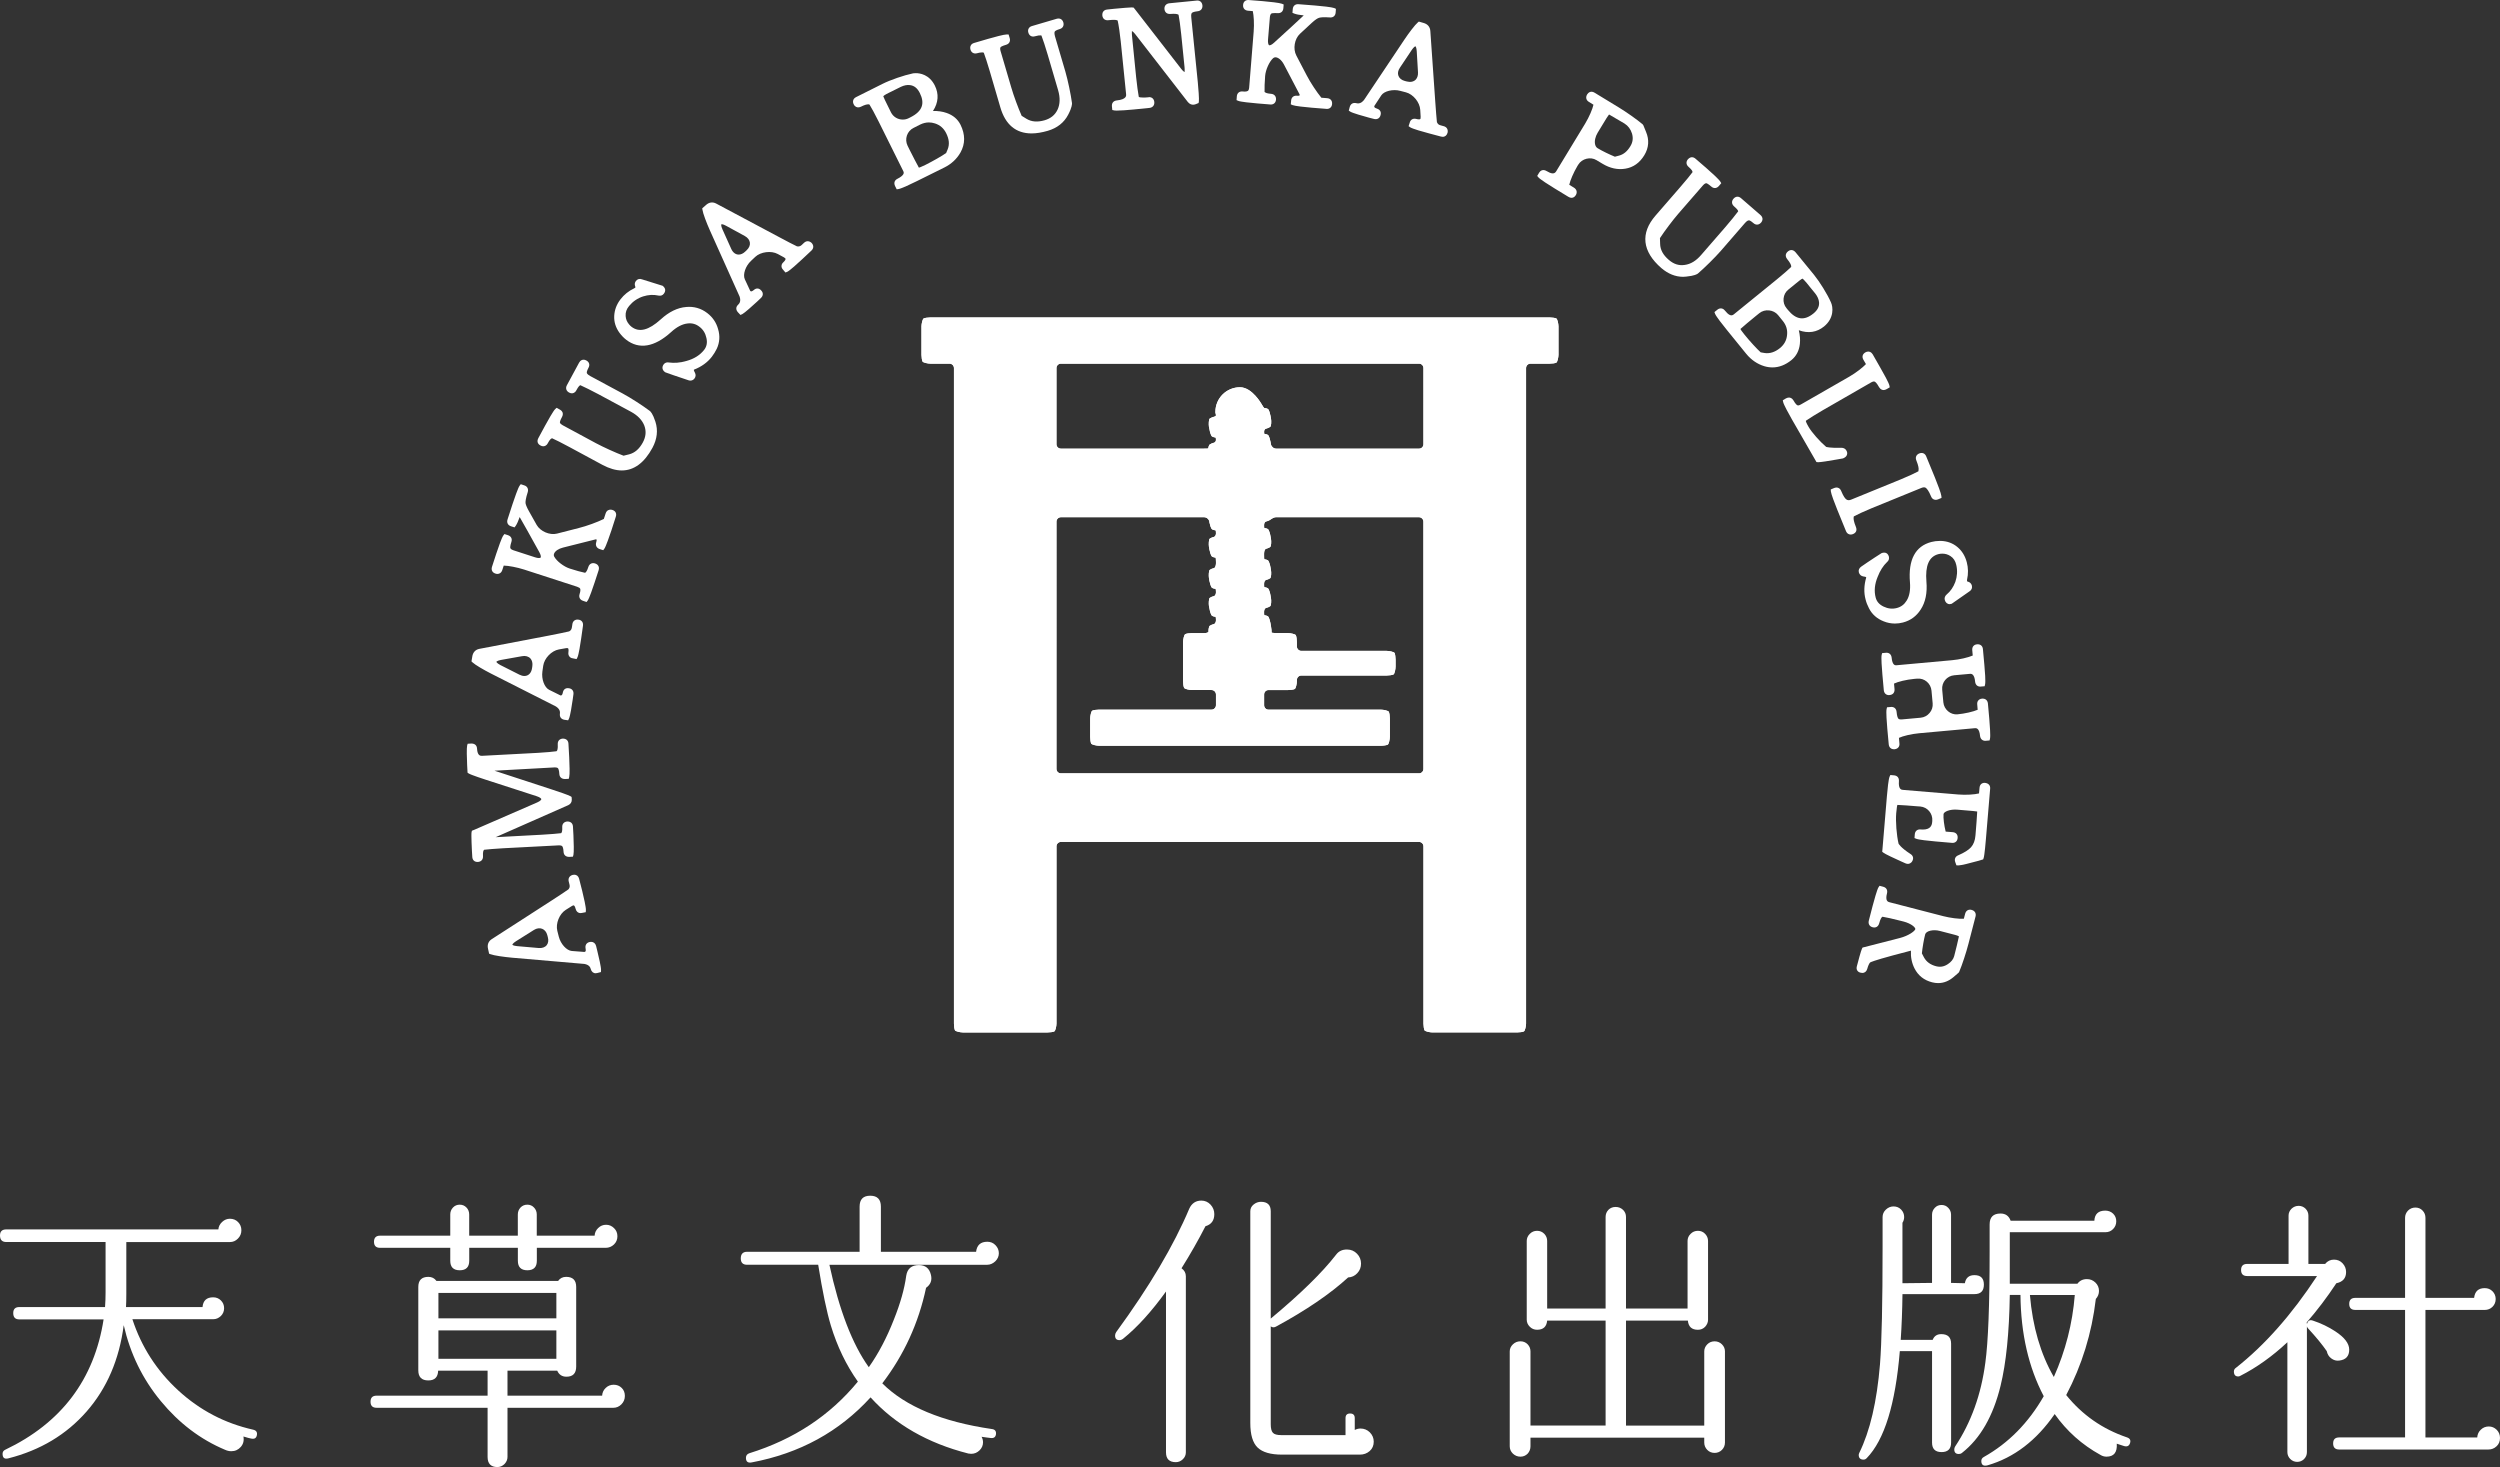 <?xml version="1.0" encoding="UTF-8"?> <svg xmlns="http://www.w3.org/2000/svg" xmlns:xlink="http://www.w3.org/1999/xlink" version="1.1" id="レイヤー_1" x="0px" y="0px" width="136.205px" height="79.927px" viewBox="0 0 136.205 79.927" xml:space="preserve"><rect x="0" y="0" width="136.205" height="79.927" fill="#333333" stroke="none"/> <g> <g> <g> <path fill="#FFFFFF" d="M13.996,78.187c-0.03,0.166-0.135,0.229-0.312,0.189c-0.071-0.012-0.214-0.049-0.422-0.113 c0.042,0.221-0.006,0.41-0.141,0.566c-0.137,0.156-0.309,0.236-0.52,0.236c-0.114,0-0.229-0.027-0.345-0.08 c-1.338-0.564-2.502-1.447-3.494-2.65c-0.992-1.199-1.665-2.578-2.021-4.137c-0.242,1.871-0.916,3.439-2.024,4.705 c-1.106,1.262-2.527,2.111-4.262,2.551c-0.21,0.055-0.315-0.029-0.315-0.248c0-0.105,0.051-0.178,0.144-0.221 c3.062-1.461,4.85-3.83,5.36-7.102H1.05c-0.218,0-0.329-0.113-0.329-0.344c0-0.217,0.111-0.328,0.329-0.328h4.673 c0.02-0.271,0.029-0.539,0.029-0.801v-2.742H0.345C0.115,67.669,0,67.548,0,67.31c0-0.221,0.115-0.33,0.345-0.33h11.552 c0.011-0.156,0.081-0.291,0.205-0.406c0.124-0.117,0.267-0.174,0.424-0.174c0.175,0,0.326,0.059,0.444,0.18 c0.119,0.121,0.181,0.268,0.181,0.447s-0.062,0.328-0.188,0.455c-0.126,0.127-0.268,0.188-0.437,0.188H6.882v2.836 c0,0.295-0.007,0.527-0.017,0.707h4.169c0.031-0.357,0.225-0.533,0.58-0.533c0.168,0,0.309,0.057,0.424,0.172 c0.114,0.115,0.172,0.256,0.172,0.422c0,0.168-0.06,0.309-0.178,0.426c-0.123,0.113-0.254,0.172-0.402,0.172H7.212 c0.491,1.504,1.323,2.799,2.499,3.881c1.176,1.08,2.534,1.791,4.083,2.139C13.96,77.931,14.027,78.031,13.996,78.187z"></path> <path fill="#FFFFFF" d="M34.044,76.054c0,0.178-0.063,0.33-0.188,0.457c-0.125,0.125-0.271,0.188-0.438,0.188h-5.769v2.68 c0,0.145-0.057,0.273-0.164,0.385c-0.111,0.109-0.238,0.164-0.385,0.164c-0.355,0-0.535-0.182-0.535-0.549v-2.68h-6.047 c-0.222,0-0.331-0.111-0.331-0.33c0-0.221,0.109-0.33,0.331-0.33h6.047v-1.361h-2.694c-0.01,0.352-0.188,0.531-0.533,0.531 c-0.365,0-0.548-0.182-0.548-0.549v-4.545c0-0.365,0.183-0.549,0.548-0.549c0.188,0,0.335,0.074,0.44,0.221h6.63 c0.103-0.146,0.248-0.221,0.438-0.221c0.364,0,0.546,0.184,0.546,0.549v4.34c0,0.367-0.177,0.551-0.531,0.551 c-0.24,0-0.406-0.111-0.502-0.328h-2.71v1.361h5.156c0.01-0.166,0.075-0.309,0.196-0.422c0.119-0.115,0.264-0.174,0.432-0.174 c0.178,0,0.322,0.059,0.438,0.174C33.989,75.73,34.044,75.876,34.044,76.054z M33.638,67.355c0,0.18-0.065,0.328-0.188,0.447 c-0.127,0.121-0.277,0.182-0.455,0.182h-3.747v0.705c0,0.344-0.172,0.518-0.516,0.518c-0.346,0-0.518-0.174-0.518-0.518v-0.705 h-2.649v0.705c0,0.344-0.172,0.518-0.517,0.518c-0.346,0-0.517-0.174-0.517-0.518v-0.705h-3.826c-0.218,0-0.329-0.111-0.329-0.33 s0.111-0.332,0.329-0.332h3.826v-1.154c0-0.146,0.047-0.273,0.148-0.379c0.099-0.105,0.222-0.156,0.368-0.156 c0.145,0,0.267,0.051,0.368,0.156c0.099,0.105,0.148,0.232,0.148,0.379v1.154h2.649v-1.154c0-0.146,0.049-0.273,0.146-0.379 c0.101-0.105,0.225-0.156,0.371-0.156c0.145,0,0.269,0.051,0.365,0.156c0.101,0.105,0.15,0.232,0.15,0.379v1.154h3.152 c0.008-0.166,0.076-0.303,0.195-0.418c0.12-0.117,0.263-0.176,0.431-0.176c0.167,0,0.309,0.062,0.433,0.184 C33.576,67.029,33.638,67.175,33.638,67.355z M30.312,71.824v-1.381h-6.426v1.381H30.312z M30.312,74.031v-1.547h-6.426v1.547 H30.312z"></path> <path fill="#FFFFFF" d="M54.419,68.281c0,0.166-0.065,0.312-0.195,0.439c-0.131,0.123-0.279,0.188-0.445,0.188h-8.591 c0.533,2.467,1.248,4.328,2.146,5.58c0.523-0.74,0.979-1.605,1.363-2.588c0.356-0.887,0.581-1.686,0.676-2.396 c0.062-0.387,0.292-0.58,0.69-0.58c0.354,0,0.574,0.178,0.657,0.535c0.07,0.291-0.016,0.525-0.266,0.703 c-0.407,1.922-1.204,3.658-2.385,5.205c1.266,1.262,3.256,2.094,5.973,2.49c0.166,0.021,0.24,0.115,0.221,0.281 c-0.021,0.158-0.116,0.227-0.284,0.207c-0.114-0.014-0.28-0.031-0.5-0.066c0.052,0.098,0.078,0.197,0.078,0.299 c0,0.168-0.061,0.314-0.188,0.438c-0.127,0.125-0.277,0.191-0.456,0.191c-0.051,0-0.103-0.006-0.156-0.016 c-2.216-0.564-3.992-1.586-5.327-3.059c-1.704,1.871-3.862,3.051-6.475,3.543c-0.21,0.041-0.315-0.041-0.315-0.25 c0-0.123,0.063-0.209,0.188-0.25c2.426-0.754,4.394-2.055,5.911-3.902c-0.638-0.9-1.129-1.92-1.474-3.059 c-0.221-0.73-0.452-1.834-0.688-3.307h-3.874c-0.229,0-0.344-0.115-0.344-0.346c0-0.238,0.115-0.361,0.344-0.361h6.13v-2.459 c0-0.396,0.191-0.596,0.579-0.596c0.386,0,0.581,0.199,0.581,0.596v2.459h5.186c0.043-0.363,0.246-0.547,0.613-0.547 c0.178,0,0.326,0.062,0.446,0.189C54.36,67.968,54.419,68.115,54.419,68.281z"></path> <path fill="#FFFFFF" d="M66.158,66.148c0,0.346-0.16,0.564-0.483,0.66c-0.378,0.74-0.812,1.504-1.303,2.289 c0.158,0.115,0.236,0.26,0.236,0.438v9.592c0,0.146-0.055,0.271-0.166,0.377c-0.11,0.105-0.236,0.158-0.383,0.158 c-0.355,0-0.533-0.18-0.533-0.535v-8.762c-0.794,1.1-1.572,1.955-2.335,2.57c-0.062,0.051-0.133,0.078-0.204,0.078 c-0.156,0-0.235-0.082-0.235-0.25c0-0.062,0.02-0.127,0.062-0.189c1.808-2.475,3.136-4.717,3.981-6.725 c0.134-0.291,0.356-0.438,0.657-0.438c0.198,0,0.366,0.074,0.503,0.221C66.09,65.779,66.158,65.953,66.158,66.148z M74.844,78.546c0,0.209-0.074,0.381-0.221,0.51s-0.325,0.195-0.533,0.195h-4.246c-0.618,0-1.058-0.129-1.325-0.383 c-0.268-0.258-0.4-0.703-0.4-1.34V65.992c0-0.146,0.059-0.27,0.179-0.367c0.123-0.1,0.253-0.148,0.402-0.148 c0.354,0,0.533,0.172,0.533,0.516v5.846c1.619-1.346,2.804-2.506,3.556-3.477c0.148-0.201,0.352-0.293,0.613-0.285 c0.208,0,0.387,0.078,0.533,0.23c0.145,0.148,0.217,0.332,0.217,0.537c0,0.201-0.065,0.373-0.203,0.52 c-0.135,0.146-0.302,0.225-0.501,0.234c-0.98,0.898-2.296,1.793-3.936,2.682c-0.103,0.053-0.196,0.047-0.279-0.018v5.332 c0,0.229,0.039,0.385,0.118,0.467c0.076,0.086,0.229,0.127,0.46,0.127h3.496v-0.926c0-0.168,0.083-0.252,0.249-0.252 c0.169,0,0.254,0.084,0.254,0.252v0.645c0.104-0.053,0.208-0.078,0.313-0.078c0.196,0,0.367,0.068,0.509,0.209 C74.771,78.179,74.844,78.349,74.844,78.546z"></path> <path fill="#FFFFFF" d="M93.979,78.593c0,0.156-0.055,0.289-0.164,0.4c-0.11,0.109-0.244,0.164-0.399,0.164 c-0.157,0-0.292-0.055-0.4-0.164c-0.108-0.111-0.165-0.244-0.165-0.4v-0.266h-9.467v0.471c0,0.156-0.053,0.289-0.154,0.4 c-0.107,0.107-0.236,0.164-0.395,0.164c-0.156,0-0.293-0.057-0.408-0.164c-0.114-0.111-0.173-0.244-0.173-0.4v-5.172 c0-0.148,0.059-0.275,0.173-0.385c0.115-0.109,0.252-0.164,0.408-0.164c0.158,0,0.287,0.055,0.395,0.164 c0.102,0.109,0.154,0.236,0.154,0.385v4.041h4.093v-5.719h-3.184c-0.032,0.336-0.215,0.5-0.549,0.5 c-0.157,0-0.288-0.055-0.397-0.164c-0.111-0.111-0.167-0.238-0.167-0.385v-4.291c0-0.146,0.056-0.275,0.167-0.385 c0.109-0.111,0.24-0.166,0.397-0.166c0.156,0,0.286,0.055,0.394,0.166c0.103,0.109,0.155,0.238,0.155,0.385v3.682h3.184v-4.986 c0-0.156,0.052-0.283,0.154-0.391c0.104-0.104,0.235-0.156,0.392-0.156c0.159,0,0.289,0.053,0.401,0.156 c0.11,0.107,0.164,0.234,0.164,0.391v4.986h3.354v-3.682c0-0.146,0.054-0.275,0.166-0.385c0.109-0.111,0.242-0.166,0.399-0.166 c0.155,0,0.286,0.055,0.392,0.166c0.103,0.109,0.159,0.238,0.159,0.385V71.9c0,0.146-0.057,0.273-0.159,0.385 c-0.105,0.109-0.236,0.164-0.392,0.164c-0.336,0-0.516-0.164-0.549-0.5h-3.37v5.719h4.263v-4.041 c0-0.148,0.057-0.275,0.165-0.385s0.243-0.164,0.4-0.164c0.155,0,0.289,0.055,0.399,0.164c0.109,0.109,0.164,0.236,0.164,0.385 V78.593z"></path> <path fill="#FFFFFF" d="M108.086,69.988c0,0.346-0.171,0.518-0.516,0.518h-3.919c-0.011,0.879-0.042,1.709-0.096,2.492h1.741 c0.083-0.209,0.238-0.312,0.469-0.312c0.357,0,0.535,0.174,0.535,0.52v5.389c0,0.346-0.176,0.518-0.519,0.518 c-0.345,0-0.519-0.172-0.519-0.518v-4.982h-1.756c-0.239,2.895-0.84,4.836-1.802,5.828c-0.052,0.055-0.108,0.082-0.172,0.082 c-0.179,0-0.265-0.088-0.265-0.254c0-0.029,0.009-0.066,0.028-0.109c0.587-1.191,0.962-2.799,1.13-4.828 c0.095-1.189,0.142-3.332,0.142-6.424v-1.602c0-0.156,0.06-0.291,0.18-0.406c0.122-0.113,0.259-0.172,0.415-0.172 c0.168,0,0.307,0.059,0.416,0.172c0.11,0.115,0.164,0.25,0.164,0.406c0,0.115-0.032,0.221-0.093,0.314v3.293l1.612-0.018v-3.715 c0-0.146,0.051-0.271,0.149-0.373c0.099-0.107,0.222-0.158,0.369-0.158c0.146,0,0.269,0.051,0.367,0.158 c0.1,0.102,0.151,0.227,0.151,0.373v3.715l0.752,0.018c0.052-0.293,0.224-0.441,0.518-0.441 C107.915,69.47,108.086,69.644,108.086,69.988z M116.048,78.626c-0.052,0.156-0.161,0.207-0.33,0.156 c-0.083-0.023-0.214-0.064-0.392-0.127c0.031,0.471-0.154,0.707-0.562,0.707c-0.115,0-0.226-0.033-0.328-0.096 c-1.005-0.553-1.835-1.295-2.493-2.225c-0.993,1.441-2.211,2.371-3.651,2.791c-0.229,0.061-0.346-0.018-0.346-0.234 c0-0.096,0.046-0.17,0.141-0.221c1.337-0.752,2.425-1.854,3.26-3.309c-0.824-1.566-1.248-3.404-1.268-5.516h-0.581 c-0.032,2.061-0.199,3.709-0.504,4.953c-0.403,1.65-1.104,2.869-2.099,3.65c-0.053,0.043-0.109,0.062-0.173,0.062 c-0.168,0-0.249-0.084-0.249-0.248c0-0.053,0.014-0.107,0.046-0.16c0.87-1.305,1.418-2.832,1.647-4.574 c0.153-1.109,0.233-3.125,0.233-6.053v-1.473c0-0.396,0.198-0.594,0.594-0.594c0.273,0,0.458,0.131,0.55,0.393h4.561 c0.022-0.369,0.221-0.551,0.597-0.551c0.166,0,0.309,0.055,0.425,0.164c0.114,0.111,0.172,0.25,0.172,0.416 c0,0.168-0.058,0.307-0.172,0.424c-0.116,0.115-0.252,0.172-0.409,0.172h-5.219v2.807h3.683c0.126-0.168,0.297-0.252,0.518-0.252 c0.18,0,0.332,0.062,0.465,0.189c0.126,0.123,0.193,0.277,0.193,0.453c0,0.168-0.058,0.314-0.172,0.439 c-0.22,1.871-0.759,3.615-1.614,5.236c0.875,1.084,1.98,1.855,3.308,2.305C116.043,78.365,116.101,78.468,116.048,78.626z M113.039,70.554h-2.445c0.146,1.725,0.58,3.213,1.303,4.467C112.532,73.599,112.914,72.111,113.039,70.554z"></path> <path fill="#FFFFFF" d="M127.99,73.533c0,0.352-0.182,0.553-0.548,0.594c-0.155,0.021-0.299-0.02-0.43-0.119 c-0.13-0.094-0.211-0.229-0.246-0.396c-0.237-0.344-0.576-0.76-1.018-1.238c-0.03-0.031-0.05-0.066-0.063-0.111v6.85 c0,0.146-0.05,0.271-0.153,0.377c-0.104,0.104-0.231,0.156-0.376,0.156c-0.146,0-0.273-0.053-0.377-0.156 c-0.104-0.105-0.158-0.23-0.158-0.377v-5.986c-0.824,0.773-1.682,1.383-2.57,1.834c-0.032,0.02-0.067,0.031-0.109,0.031 c-0.156,0-0.235-0.09-0.235-0.27c0-0.082,0.035-0.15,0.111-0.201c1.566-1.232,3.042-2.898,4.419-5h-3.809 c-0.219,0-0.33-0.109-0.33-0.33c0-0.219,0.111-0.33,0.33-0.33h2.257v-2.631c0-0.146,0.056-0.271,0.164-0.379 c0.111-0.102,0.237-0.154,0.386-0.154c0.145,0,0.27,0.053,0.375,0.154c0.104,0.107,0.156,0.232,0.156,0.379v2.631h0.911 c0.125-0.154,0.285-0.234,0.483-0.234c0.19,0,0.346,0.068,0.471,0.203c0.126,0.139,0.188,0.293,0.188,0.471 c0,0.336-0.177,0.539-0.531,0.613c-0.502,0.762-1.04,1.473-1.614,2.131c0,0.021,0.006,0.053,0.013,0.094 c0.044-0.188,0.153-0.252,0.329-0.188c0.44,0.146,0.844,0.34,1.209,0.58C127.735,72.863,127.99,73.197,127.99,73.533z M136.205,78.345c0,0.186-0.063,0.338-0.19,0.453c-0.123,0.115-0.27,0.174-0.435,0.174h-8.138c-0.219,0-0.328-0.113-0.328-0.33 c0-0.221,0.109-0.328,0.328-0.328h3.591v-6.947h-2.711c-0.22,0-0.332-0.107-0.332-0.328c0-0.219,0.112-0.328,0.332-0.328h2.711 v-4.357c0-0.156,0.055-0.289,0.162-0.4c0.111-0.109,0.246-0.164,0.401-0.164c0.157,0,0.288,0.055,0.391,0.164 c0.107,0.111,0.157,0.244,0.157,0.4v4.357h2.651c0.039-0.355,0.233-0.531,0.577-0.531c0.168,0,0.31,0.055,0.424,0.17 c0.115,0.115,0.174,0.258,0.174,0.424c0,0.168-0.059,0.309-0.174,0.424c-0.114,0.113-0.256,0.17-0.424,0.17h-3.229v6.947h2.821 c0.012-0.168,0.075-0.311,0.197-0.424c0.119-0.115,0.262-0.174,0.433-0.174c0.166,0,0.309,0.061,0.43,0.18 C136.146,78.019,136.205,78.166,136.205,78.345z"></path> </g> </g> <g> <g> <path fill="#FFFFFF" d="M32.476,51.537c-0.036-0.139-0.137-0.223-0.268-0.223c-0.028,0-0.058,0.004-0.081,0.008 c-0.168,0.035-0.258,0.17-0.224,0.346c0.036,0.17-0.017,0.182-0.042,0.188l-0.02,0.008c-0.083-0.006-0.377-0.029-0.689-0.053 c-0.283-0.023-0.607-0.381-0.708-0.781l-0.08-0.314c-0.099-0.4,0.11-0.924,0.46-1.145l0.323-0.203 c0.044-0.029,0.07-0.035,0.105-0.043c0.038,0,0.081,0.078,0.111,0.197c0.035,0.141,0.133,0.225,0.263,0.225 c0.028,0,0.056-0.004,0.076-0.008l0.21-0.041l0.009-0.107c0.013-0.139-0.124-0.742-0.199-1.043l-0.17-0.668 c-0.034-0.143-0.136-0.225-0.265-0.225c-0.028,0-0.06,0.004-0.097,0.014c-0.167,0.051-0.245,0.188-0.205,0.354l0.039,0.156 c0.026,0.096,0.017,0.168-0.021,0.227l-0.034,0.049c-0.143,0.102-0.547,0.369-0.93,0.617l-3.25,2.096 c-0.185,0.119-0.255,0.312-0.196,0.541l0.055,0.25l0.072,0.027c0.18,0.072,0.741,0.152,1.176,0.191l3.945,0.34 c0.259,0.049,0.322,0.184,0.347,0.283c0.037,0.141,0.136,0.225,0.265,0.225c0.03,0,0.06-0.006,0.091-0.014l0.197-0.051 l0.005-0.104c0.013-0.143-0.129-0.744-0.202-1.041L32.476,51.537z M29.786,51.494c-0.091,0.115-0.248,0.172-0.437,0.156 l-1.168-0.102c-0.22-0.02-0.266-0.074-0.266-0.074c0-0.006,0.013-0.078,0.199-0.195l0.979-0.615 c0.312-0.195,0.638-0.064,0.727,0.291l0.028,0.109C29.894,51.232,29.872,51.384,29.786,51.494z"></path> <path fill="#FFFFFF" d="M30.459,46.056c0.06,0,0.135,0.008,0.171,0.047c0.018,0.02,0.063,0.092,0.074,0.307 c0.009,0.168,0.117,0.275,0.306,0.275h0.002l0.202-0.012l0.028-0.1c0.032-0.125,0.018-0.703,0-1.061l-0.026-0.479 c-0.01-0.172-0.117-0.277-0.306-0.277h-0.002c-0.175,0.012-0.287,0.131-0.276,0.309c0.012,0.217-0.028,0.285-0.04,0.301 l-0.02,0.027c-0.172,0.023-0.592,0.059-1.048,0.084l-2.448,0.131c-0.027,0.004-0.049,0.004-0.073,0.004 c0.019-0.01,0.042-0.02,0.066-0.029l3.892-1.717c0.128-0.061,0.198-0.172,0.191-0.303l-0.01-0.143l-0.062-0.041 c-0.107-0.062-0.686-0.262-0.978-0.355l-3.088-1.01c-0.03-0.006-0.055-0.02-0.077-0.027c0.023,0,0.052-0.002,0.083-0.002 l3.172-0.174l0.039-0.002c0.049,0,0.14,0.008,0.171,0.049c0.02,0.029,0.062,0.111,0.071,0.309 c0.011,0.168,0.119,0.275,0.307,0.275h0.002l0.203-0.01l0.027-0.102c0.035-0.127,0.019-0.703,0-1.059l-0.042-0.754 c-0.009-0.17-0.118-0.277-0.307-0.277l0,0c-0.179,0.012-0.285,0.13-0.276,0.308c0.015,0.258-0.029,0.332-0.04,0.35l-0.028,0.031 c-0.157,0.025-0.57,0.062-1.012,0.088l-3.051,0.162c-0.08,0-0.245,0-0.266-0.393c-0.008-0.17-0.117-0.277-0.307-0.277h-0.002 l-0.202,0.012l-0.028,0.098c-0.033,0.129-0.017,0.707,0,1.062l0.022,0.416l0.059,0.041c0.111,0.078,0.925,0.34,0.961,0.352 l2.752,0.891c0.199,0.064,0.247,0.139,0.247,0.158c0.002,0.02-0.037,0.1-0.23,0.182l-3.418,1.486l-0.133,0.053l-0.019,0.076 c-0.027,0.131,0.019,1.008,0.019,1.016l0.02,0.33c0.008,0.174,0.117,0.279,0.282,0.279h0.024 c0.179-0.012,0.286-0.135,0.278-0.309c-0.015-0.238,0.025-0.309,0.039-0.326l0.024-0.029c0.165-0.02,0.583-0.057,1.039-0.082 L30.459,46.056z M26.015,46.814L26.015,46.814v0.002V46.814z"></path> <path fill="#FFFFFF" d="M26.758,36.701l3.531,1.789c0.222,0.146,0.229,0.296,0.216,0.394c-0.025,0.178,0.072,0.304,0.25,0.332 l0.199,0.028L31,39.148c0.063-0.125,0.161-0.736,0.203-1.041l0.039-0.283c0.023-0.177-0.074-0.304-0.242-0.326 c-0.176-0.034-0.303,0.059-0.335,0.232c-0.021,0.105-0.052,0.161-0.11,0.161l0,0l-0.022-0.004 c-0.077-0.035-0.339-0.167-0.615-0.305c-0.256-0.127-0.425-0.581-0.368-0.993l0.045-0.315c0.058-0.41,0.448-0.818,0.854-0.892 l0.377-0.067c0.024-0.004,0.047-0.009,0.093-0.004c0.026,0.002,0.033,0.01,0.035,0.015c0.009,0.014,0.036,0.062,0.014,0.215 c-0.012,0.089,0.004,0.164,0.052,0.222c0.029,0.044,0.088,0.093,0.186,0.104l0.207,0.041l0.049-0.097 c0.065-0.127,0.163-0.735,0.204-1.042l0.096-0.681c0.015-0.111-0.019-0.182-0.05-0.224c-0.046-0.058-0.111-0.096-0.2-0.104 l-0.044-0.005c-0.154,0-0.265,0.095-0.284,0.254l-0.024,0.16c-0.014,0.097-0.048,0.16-0.104,0.2l-0.05,0.031 c-0.177,0.043-0.662,0.143-1.093,0.226l-3.798,0.725c-0.219,0.044-0.354,0.198-0.385,0.426l-0.043,0.256l0.057,0.055 C25.884,36.222,26.37,36.504,26.758,36.701z M27.042,36.058c0,0,0.039-0.064,0.257-0.104l1.14-0.203 c0.191-0.039,0.358,0.013,0.464,0.129c0.087,0.101,0.123,0.248,0.1,0.413l-0.016,0.11c-0.038,0.264-0.196,0.426-0.418,0.426 c-0.086,0-0.174-0.024-0.264-0.068l-1.048-0.529C27.062,36.127,27.042,36.058,27.042,36.058z"></path> <path fill="#FFFFFF" d="M33.366,27.783c-0.039-0.013-0.074-0.016-0.109-0.016c-0.057,0-0.199,0.018-0.261,0.206l-0.098,0.3 c-0.34,0.17-0.938,0.389-1.367,0.495l-1.187,0.304c-0.39,0.101-0.905-0.122-1.104-0.47l-0.428-0.761 c-0.136-0.242-0.171-0.369-0.18-0.431c-0.007-0.085,0.009-0.253,0.12-0.599c0.026-0.084,0.021-0.159-0.013-0.227 c-0.031-0.066-0.092-0.114-0.178-0.141l-0.19-0.063l-0.063,0.083c-0.083,0.114-0.285,0.699-0.382,0.993l-0.273,0.839 c-0.058,0.177,0.015,0.321,0.187,0.377l0.192,0.062l0.063-0.083c0.07-0.101,0.157-0.302,0.201-0.439 c0.004-0.017,0.008-0.03,0.016-0.043c0.075,0.133,0.237,0.413,0.432,0.763l0.639,1.151c0.094,0.17,0.09,0.261,0.074,0.29 c-0.024,0.042-0.153,0.042-0.305-0.009l-1.173-0.381c-0.157-0.049-0.174-0.114-0.178-0.137c-0.004-0.023-0.01-0.104,0.06-0.32 c0.035-0.105,0.016-0.182-0.01-0.228c-0.022-0.044-0.073-0.107-0.179-0.141l-0.191-0.061l-0.062,0.083 c-0.08,0.104-0.271,0.648-0.383,0.989l-0.233,0.717c-0.032,0.103-0.013,0.18,0.012,0.226c0.021,0.046,0.072,0.107,0.179,0.14 c0.035,0.016,0.072,0.018,0.106,0.018c0.06,0,0.2-0.02,0.263-0.205l0.081-0.249c0.263,0.004,0.734,0.096,1.105,0.214l2.892,0.938 c0.095,0.032,0.156,0.071,0.17,0.115c0.008,0.023,0.026,0.103-0.035,0.284c-0.034,0.106-0.013,0.183,0.012,0.229 c0.02,0.045,0.071,0.106,0.179,0.141l0.19,0.063l0.063-0.083c0.083-0.116,0.284-0.697,0.379-0.991l0.215-0.657 c0.033-0.106,0.014-0.182-0.013-0.228c-0.021-0.045-0.07-0.106-0.176-0.141c-0.173-0.056-0.316,0.021-0.371,0.189 c-0.067,0.215-0.124,0.275-0.15,0.296l-0.025,0.025c-0.184-0.035-0.541-0.134-0.842-0.233c-0.319-0.103-0.705-0.398-0.839-0.642 c-0.032-0.057-0.035-0.114-0.008-0.178c0.059-0.139,0.243-0.261,0.479-0.321l1.76-0.443c0.014-0.004,0.029-0.008,0.04-0.008 l0.033,0.012c0.006,0.014,0.012,0.059-0.02,0.15c-0.052,0.168,0.02,0.312,0.188,0.369l0.194,0.062l0.062-0.083 c0.083-0.114,0.285-0.699,0.383-0.993l0.242-0.753c0.035-0.103,0.013-0.182-0.01-0.226C33.52,27.877,33.469,27.815,33.366,27.783 z"></path> <path fill="#FFFFFF" d="M35.403,22.389c-0.386-0.291-1.047-0.717-1.474-0.947l-1.77-0.953c-0.166-0.092-0.188-0.155-0.188-0.179 c-0.004-0.021-0.006-0.092,0.092-0.275c0.087-0.157,0.04-0.312-0.119-0.396c-0.049-0.03-0.102-0.042-0.149-0.042 c-0.061,0-0.169,0.02-0.244,0.16l-0.666,1.232c-0.085,0.155-0.038,0.311,0.117,0.396c0.053,0.029,0.104,0.044,0.154,0.044 c0.06,0,0.169-0.021,0.243-0.162c0.119-0.223,0.177-0.256,0.184-0.261l0.034-0.02c0.2,0.088,0.624,0.298,0.993,0.495l1.77,0.954 c0.368,0.201,0.61,0.456,0.726,0.759c0.11,0.302,0.085,0.599-0.084,0.913c-0.193,0.354-0.437,0.566-0.746,0.646l-0.304,0.075 c-0.439-0.164-1.103-0.468-1.506-0.683l-1.805-0.974c-0.07-0.039-0.152-0.094-0.158-0.157c0-0.012,0.002-0.09,0.118-0.301 c0.053-0.099,0.044-0.179,0.033-0.228c-0.018-0.049-0.055-0.117-0.151-0.169l-0.181-0.098l-0.076,0.071 c-0.103,0.098-0.405,0.636-0.551,0.905l-0.369,0.682c-0.051,0.099-0.047,0.178-0.031,0.229c0.016,0.048,0.053,0.114,0.151,0.166 c0.05,0.03,0.103,0.043,0.152,0.043c0.057,0,0.168-0.02,0.242-0.159c0.119-0.225,0.19-0.26,0.204-0.264l0.035-0.014 c0.169,0.072,0.574,0.279,0.941,0.477l1.806,0.975c0.37,0.198,0.725,0.302,1.05,0.302c0.666,0,1.229-0.417,1.672-1.236 c0.254-0.475,0.309-0.954,0.16-1.417C35.568,22.538,35.44,22.416,35.403,22.389z"></path> <path fill="#FFFFFF" d="M38.534,17.058c-0.336-0.262-0.736-0.372-1.145-0.333c-0.475,0.036-0.946,0.266-1.399,0.683 c-0.645,0.582-1.162,0.72-1.582,0.397c-0.052-0.041-0.1-0.087-0.14-0.138c-0.111-0.133-0.17-0.276-0.182-0.447 c-0.015-0.199,0.046-0.38,0.19-0.551c0.202-0.245,0.459-0.421,0.762-0.52c0.287-0.09,0.561-0.107,0.834-0.046 c0.131,0.027,0.229-0.012,0.295-0.101c0.058-0.073,0.081-0.149,0.072-0.224c-0.007-0.053-0.035-0.127-0.136-0.207l-1.131-0.353 c-0.122-0.048-0.246-0.015-0.327,0.092c-0.064,0.083-0.079,0.188-0.039,0.291c0.009,0.023,0.018,0.053,0.009,0.065 c-0.007,0.009-0.022,0.023-0.066,0.044c-0.296,0.142-0.546,0.342-0.74,0.594c-0.214,0.274-0.328,0.582-0.345,0.907 c-0.016,0.33,0.081,0.641,0.29,0.926c0.107,0.143,0.228,0.27,0.36,0.372c0.704,0.545,1.542,0.408,2.453-0.419 c0.303-0.278,0.606-0.436,0.897-0.467c0.243-0.029,0.454,0.031,0.646,0.182c0.2,0.151,0.323,0.353,0.379,0.617 c0.056,0.251,0.012,0.46-0.123,0.636c-0.224,0.29-0.551,0.495-0.966,0.608c-0.345,0.104-0.687,0.122-0.951,0.084 c-0.115-0.024-0.225,0.011-0.29,0.102c-0.105,0.142-0.085,0.301,0.057,0.41l0.037,0.025c0.05,0.026,0.844,0.294,0.877,0.303 l0.373,0.126c0.04,0.014,0.074,0.02,0.111,0.02c0.087,0,0.166-0.04,0.221-0.111c0.077-0.098,0.083-0.219,0.021-0.329 c-0.065-0.116-0.06-0.156-0.044-0.157c0.408-0.159,0.734-0.396,0.97-0.701c0.104-0.132,0.192-0.282,0.271-0.44 c0.155-0.336,0.182-0.692,0.071-1.063C39.029,17.581,38.829,17.283,38.534,17.058z M37.616,20.565L37.616,20.565v0.026V20.565z"></path> <path fill="#FFFFFF" d="M44.004,13.142c-0.048,0-0.123,0.016-0.198,0.085l-0.118,0.112c-0.063,0.06-0.123,0.088-0.202,0.088 h-0.004l-0.06-0.005c-0.159-0.074-0.591-0.297-0.992-0.514l-3.412-1.818c-0.192-0.103-0.398-0.072-0.566,0.09l-0.194,0.171 l0.013,0.077c0.024,0.193,0.225,0.72,0.404,1.12l1.621,3.611c0.081,0.25-0.006,0.37-0.078,0.439 c-0.083,0.075-0.103,0.153-0.103,0.204c0,0.052,0.013,0.128,0.088,0.209l0.138,0.148l0.098-0.043 c0.124-0.06,0.584-0.475,0.811-0.685l0.208-0.197c0.128-0.12,0.136-0.283,0.018-0.405c-0.077-0.091-0.157-0.111-0.213-0.111 c-0.067,0-0.132,0.028-0.193,0.083c-0.083,0.067-0.129,0.076-0.145,0.076c-0.009,0-0.02,0-0.044-0.024l-0.012-0.015 c-0.04-0.077-0.163-0.341-0.291-0.625c-0.117-0.259,0.038-0.72,0.338-0.999l0.234-0.221c0.29-0.275,0.871-0.348,1.224-0.155 l0.336,0.182c0.044,0.027,0.063,0.045,0.076,0.055c0.035,0.04,0,0.112-0.106,0.213c-0.068,0.061-0.1,0.128-0.102,0.204 c-0.002,0.049,0.012,0.125,0.079,0.195l0.136,0.16l0.1-0.039c0.127-0.058,0.589-0.472,0.812-0.685l0.504-0.472 c0.13-0.123,0.134-0.283,0.007-0.419C44.15,13.173,44.078,13.142,44.004,13.142z M39.84,13.561l-0.481-1.069 c-0.091-0.202-0.06-0.269-0.06-0.269c0.005-0.005,0.068-0.028,0.265,0.081l1.013,0.554c0.163,0.09,0.26,0.217,0.279,0.363 c0.018,0.143-0.046,0.291-0.18,0.415l-0.082,0.077c-0.108,0.102-0.23,0.157-0.349,0.157C40.075,13.87,39.928,13.758,39.84,13.561 z"></path> <path fill="#FFFFFF" d="M51.576,6.155c-0.224-0.08-0.476-0.115-0.745-0.109c0.297-0.456,0.329-0.924,0.1-1.386 c-0.304-0.608-0.823-0.674-1.033-0.674C49.795,3.986,49.73,4,49.73,4c-0.478,0.1-1.224,0.354-1.66,0.575L46.642,5.29 c-0.099,0.049-0.14,0.119-0.154,0.166c-0.024,0.071-0.017,0.146,0.023,0.226c0.071,0.148,0.186,0.168,0.245,0.168 c0.048,0,0.096-0.011,0.147-0.035c0.217-0.109,0.33-0.133,0.42-0.131l0.048,0.012c0.094,0.146,0.296,0.517,0.494,0.915 l1.346,2.709c0.036,0.068,0.035,0.122-0.003,0.183c-0.036,0.055-0.115,0.139-0.312,0.237c-0.099,0.047-0.14,0.118-0.156,0.166 s-0.022,0.127,0.023,0.226l0.092,0.183l0.103-0.016c0.142-0.021,0.699-0.281,0.975-0.421l1.525-0.756 c0.375-0.188,0.668-0.459,0.869-0.81c0.267-0.474,0.267-0.984,0.003-1.518C52.178,6.492,51.925,6.277,51.576,6.155z M49.41,7.384 c0.063-0.184,0.189-0.33,0.362-0.415l0.365-0.185c0.155-0.075,0.313-0.114,0.472-0.114c0.109,0,0.222,0.02,0.335,0.056 c0.274,0.091,0.474,0.265,0.607,0.534c0.161,0.325,0.187,0.609,0.081,0.873l-0.085,0.205c-0.222,0.158-0.717,0.438-1.119,0.641 C50.186,9.1,50.09,9.128,50.063,9.135c-0.105-0.188-0.317-0.595-0.507-0.974l-0.111-0.225C49.362,7.763,49.349,7.569,49.41,7.384 z M50.112,5.065c0.142,0.282,0.177,0.529,0.104,0.736c-0.074,0.225-0.278,0.422-0.609,0.588l-0.099,0.05 c-0.104,0.053-0.21,0.076-0.323,0.076c-0.275,0-0.521-0.15-0.644-0.396L48.21,5.446c-0.071-0.145-0.081-0.204-0.087-0.206 c0.016-0.016,0.074-0.072,0.299-0.182l0.133-0.065c0.332-0.164,0.506-0.252,0.526-0.262c0.174-0.081,0.34-0.117,0.499-0.094 C49.81,4.666,49.984,4.808,50.112,5.065z"></path> <path fill="#FFFFFF" d="M58.044,3.903l-0.568-1.93c-0.05-0.183-0.02-0.243-0.002-0.263c0.009-0.016,0.063-0.067,0.261-0.126 c0.168-0.049,0.246-0.19,0.198-0.363c-0.052-0.168-0.185-0.247-0.365-0.197l-1.342,0.395c-0.087,0.023-0.146,0.071-0.183,0.135 c-0.036,0.067-0.041,0.142-0.016,0.225c0.048,0.167,0.188,0.25,0.36,0.198c0.159-0.043,0.245-0.054,0.318-0.049l0.035,0.009 c0.079,0.201,0.225,0.646,0.344,1.053l0.566,1.931c0.116,0.403,0.106,0.756-0.03,1.049c-0.137,0.292-0.366,0.482-0.707,0.583 c-0.387,0.111-0.712,0.087-0.983-0.077L55.662,6.31c-0.189-0.425-0.441-1.108-0.568-1.551l-0.579-1.97 c-0.022-0.073-0.04-0.175,0.002-0.221c0.01-0.01,0.065-0.061,0.298-0.128c0.17-0.05,0.247-0.194,0.196-0.364L54.95,1.877h-0.107 c-0.143,0-0.69,0.146-1.025,0.244L53.073,2.34c-0.105,0.028-0.159,0.09-0.182,0.136c-0.036,0.066-0.04,0.141-0.017,0.228 c0.049,0.169,0.192,0.244,0.362,0.196c0.181-0.052,0.318-0.047,0.331-0.039L53.6,2.874c0.067,0.177,0.208,0.605,0.325,1.007 l0.576,1.969c0.274,0.942,0.849,1.419,1.701,1.419c0.263,0,0.558-0.049,0.875-0.14c0.52-0.151,0.896-0.449,1.12-0.881 c0.214-0.407,0.21-0.589,0.207-0.633C58.341,5.138,58.178,4.369,58.044,3.903z"></path> <path fill="#FFFFFF" d="M65.23,0.028l-1.52,0.15c-0.179,0.02-0.285,0.146-0.268,0.321c0.018,0.162,0.125,0.261,0.282,0.261h0.044 c0.242-0.023,0.375,0.007,0.408,0.026l0.035,0.021c0.038,0.182,0.098,0.615,0.144,1.065l0.182,1.798 c0.016,0.177-0.008,0.253,0.009,0.255c-0.019-0.002-0.088-0.039-0.197-0.18l-2.517-3.244l-0.07-0.087l-0.102-0.01 c-0.116,0-0.517,0.033-0.949,0.074l-0.39,0.041c-0.11,0.01-0.172,0.06-0.204,0.1c-0.033,0.037-0.066,0.108-0.06,0.219 c0.016,0.163,0.123,0.266,0.281,0.266l0.04-0.002c0.126-0.014,0.226-0.021,0.309-0.021c0.102,0,0.135,0.012,0.143,0.015 l0.063,0.022c0.054,0.242,0.127,0.734,0.169,1.151l0.291,2.867c0.008,0.076,0.028,0.281-0.511,0.336 c-0.177,0.019-0.279,0.142-0.262,0.321l0.02,0.201l0.104,0.022c0.02,0.006,0.055,0.01,0.146,0.01c0.189,0,0.551-0.024,0.914-0.06 l0.863-0.086c0.177-0.02,0.279-0.146,0.262-0.322c-0.015-0.163-0.124-0.266-0.281-0.266L62.569,5.3 c-0.11,0.012-0.205,0.015-0.284,0.015c-0.148,0-0.201-0.02-0.214-0.022l-0.028-0.017c-0.04-0.199-0.099-0.655-0.143-1.064 l-0.226-2.262c-0.02-0.18,0.008-0.254-0.012-0.258c0.02,0.004,0.089,0.039,0.198,0.183l2.858,3.685 c0.101,0.12,0.208,0.145,0.284,0.145c0.043,0,0.089-0.008,0.141-0.027l0.158-0.065l0.016-0.079 c0.02-0.134-0.024-0.711-0.059-1.064l-0.355-3.52c-0.019-0.17,0.018-0.23,0.034-0.245c0.014-0.015,0.081-0.068,0.312-0.092 c0.175-0.016,0.277-0.143,0.262-0.316C65.494,0.13,65.389,0.028,65.23,0.028z"></path> <path fill="#FFFFFF" d="M71.635,0.299l-0.917-0.072c-0.164,0-0.274,0.104-0.286,0.27l-0.017,0.201l0.098,0.042 c0.106,0.044,0.323,0.081,0.471,0.093c0.019,0.004,0.032,0.004,0.046,0.007c-0.114,0.108-0.357,0.337-0.644,0.598l-0.973,0.889 c-0.14,0.131-0.225,0.14-0.244,0.14c-0.021,0-0.029-0.004-0.037-0.013c-0.031-0.033-0.059-0.127-0.048-0.289l0.102-1.23 c0.01-0.108,0.042-0.176,0.091-0.203c0.017-0.004,0.062-0.02,0.186-0.02c0.043,0,0.09,0,0.177,0.005 c0.159,0,0.269-0.103,0.281-0.27l0.016-0.203l-0.094-0.039c-0.124-0.052-0.697-0.113-1.053-0.143L68.009,0 c-0.163,0-0.271,0.104-0.283,0.271c-0.015,0.173,0.09,0.298,0.266,0.313l0.263,0.022c0.052,0.229,0.083,0.689,0.047,1.124 l-0.244,3.03c-0.009,0.099-0.033,0.169-0.072,0.192c-0.018,0.014-0.07,0.038-0.187,0.038c-0.032,0-0.064-0.005-0.131-0.009 c-0.163,0-0.27,0.103-0.283,0.269l-0.016,0.205l0.097,0.041c0.121,0.052,0.694,0.111,1.05,0.14l0.721,0.059 c0.163,0,0.27-0.104,0.283-0.271c0.011-0.176-0.094-0.299-0.27-0.312c-0.22-0.018-0.292-0.057-0.322-0.081l-0.032-0.02 C68.89,4.824,68.9,4.456,68.927,4.14c0.027-0.338,0.226-0.78,0.432-0.967c0.035-0.033,0.079-0.052,0.13-0.052 c0.127,0,0.321,0.123,0.464,0.396l0.841,1.607c0.017,0.032,0.017,0.05,0.017,0.054c-0.002,0.014-0.004,0.04-0.104,0.04 c-0.017,0-0.035-0.003-0.083-0.005c-0.161,0-0.269,0.104-0.281,0.271l-0.019,0.2l0.097,0.042 c0.123,0.051,0.695,0.113,1.051,0.142l0.787,0.063l0.035,0.003c0.158,0,0.271-0.105,0.281-0.271 c0.009-0.111-0.028-0.179-0.062-0.218c-0.031-0.037-0.095-0.088-0.204-0.096l-0.319-0.025c-0.241-0.293-0.594-0.821-0.798-1.218 l-0.565-1.081c-0.192-0.364-0.102-0.905,0.199-1.185l0.641-0.594c0.205-0.187,0.32-0.25,0.382-0.271 c0.07-0.025,0.205-0.054,0.641-0.024c0.159,0,0.267-0.103,0.279-0.267l0.016-0.202l-0.095-0.044 C72.566,0.389,71.99,0.327,71.635,0.299z M72.292,5.782L72.292,5.782v0.009V5.782z"></path> <path fill="#FFFFFF" d="M78.657,6.875l-0.159-0.044c-0.095-0.022-0.154-0.064-0.186-0.128l-0.026-0.049 c-0.018-0.173-0.058-0.646-0.09-1.115l-0.269-3.856c-0.016-0.221-0.151-0.376-0.376-0.435l-0.25-0.072l-0.059,0.05 c-0.15,0.125-0.491,0.577-0.732,0.938l-2.202,3.293c-0.127,0.152-0.263,0.203-0.413,0.164c-0.177-0.044-0.314,0.039-0.359,0.21 l-0.052,0.196l0.088,0.058c0.118,0.074,0.713,0.245,1.012,0.325l0.275,0.07c0.174,0.046,0.312-0.04,0.354-0.199 c0.034-0.101,0.013-0.175-0.009-0.221c-0.034-0.067-0.096-0.114-0.183-0.142c-0.164-0.053-0.151-0.104-0.145-0.132l0.004-0.018 c0.045-0.073,0.208-0.318,0.378-0.576c0.151-0.23,0.638-0.349,1.027-0.243l0.312,0.081c0.398,0.103,0.757,0.543,0.781,0.954 L77.4,6.365c0,0.055-0.002,0.083-0.007,0.092c-0.004,0.022-0.013,0.046-0.085,0.046c-0.039,0-0.09-0.008-0.148-0.023 c-0.175-0.046-0.312,0.039-0.353,0.194l-0.064,0.201l0.09,0.062c0.117,0.079,0.712,0.25,1.009,0.326l0.664,0.177 c0.036,0.01,0.065,0.014,0.097,0.014c0.129,0,0.229-0.085,0.265-0.229C78.902,7.052,78.823,6.919,78.657,6.875z M77.255,3.941 c0.01,0.162-0.036,0.301-0.12,0.394c-0.114,0.118-0.287,0.157-0.486,0.105L76.54,4.412c-0.176-0.046-0.3-0.146-0.35-0.281 c-0.053-0.132-0.024-0.289,0.078-0.44l0.651-0.975c0.104-0.152,0.177-0.192,0.196-0.194c0.01,0.009,0.06,0.062,0.072,0.268 L77.255,3.941z"></path> <path fill="#FFFFFF" d="M89.676,7.177l-0.141-0.346l-0.039-0.057c-0.305-0.259-0.89-0.671-1.303-0.922l-1.32-0.803 c-0.054-0.035-0.108-0.052-0.163-0.052c-0.058,0-0.16,0.021-0.239,0.148c-0.093,0.157-0.056,0.317,0.096,0.406l0.248,0.155 c-0.05,0.231-0.228,0.657-0.454,1.031L84.78,9.34c-0.097,0.157-0.262,0.134-0.52-0.021c-0.056-0.038-0.114-0.054-0.171-0.054 c-0.055,0-0.162,0.018-0.236,0.146L83.75,9.586l0.067,0.078c0.089,0.104,0.576,0.418,0.882,0.602l0.747,0.455 c0.06,0.036,0.117,0.057,0.173,0.057c0.055,0,0.159-0.021,0.233-0.144c0.094-0.155,0.054-0.316-0.103-0.412l-0.253-0.154 c0.05-0.233,0.228-0.659,0.451-1.034l0.043-0.067c0.198-0.325,0.666-0.443,0.99-0.242l0.319,0.191 c0.416,0.254,0.841,0.346,1.26,0.273c0.429-0.072,0.773-0.316,1.025-0.729C89.833,8.052,89.864,7.618,89.676,7.177z M87.983,8.538c-0.283-0.114-0.697-0.313-0.948-0.467c-0.079-0.049-0.113-0.135-0.129-0.198 c-0.046-0.182,0.008-0.427,0.138-0.643l0.484-0.795c0.095-0.153,0.141-0.189,0.13-0.194h0.013 c0.214,0.122,0.575,0.334,0.831,0.487c0.203,0.127,0.339,0.31,0.415,0.555c0.07,0.247,0.042,0.472-0.097,0.693 c-0.164,0.27-0.362,0.435-0.603,0.5L87.983,8.538z"></path> <path fill="#FFFFFF" d="M95.068,12.152c0.113-0.13,0.179-0.145,0.214-0.145c0.019-0.008,0.083,0.007,0.249,0.149 c0.06,0.054,0.127,0.081,0.195,0.081c0.056,0,0.139-0.018,0.22-0.108c0.072-0.086,0.081-0.163,0.079-0.214 c-0.007-0.05-0.026-0.127-0.109-0.199l-1.062-0.92c-0.06-0.052-0.125-0.08-0.193-0.08c-0.056,0-0.139,0.021-0.217,0.111 c-0.116,0.135-0.104,0.295,0.03,0.414c0.19,0.163,0.212,0.228,0.213,0.235l0.014,0.036c-0.132,0.178-0.428,0.548-0.699,0.859 l-1.321,1.521c-0.277,0.321-0.571,0.499-0.896,0.542c-0.32,0.048-0.604-0.047-0.871-0.28c-0.309-0.266-0.461-0.551-0.467-0.868 l-0.01-0.312c0.259-0.397,0.699-0.98,0.996-1.324l1.345-1.548c0.067-0.075,0.129-0.119,0.184-0.119h0.002 c0.014,0.002,0.086,0.02,0.268,0.179c0.063,0.056,0.128,0.083,0.197,0.083c0.056,0,0.139-0.02,0.219-0.11l0.13-0.155 l-0.053-0.087c-0.067-0.115-0.493-0.506-0.763-0.739l-0.587-0.507c-0.061-0.053-0.126-0.081-0.193-0.081 c-0.055,0-0.138,0.02-0.22,0.111c-0.115,0.135-0.101,0.297,0.033,0.413c0.19,0.166,0.211,0.24,0.211,0.256l0.006,0.034 c-0.103,0.143-0.373,0.473-0.673,0.818l-1.344,1.549c-0.835,0.962-0.726,1.951,0.318,2.858c0.365,0.312,0.765,0.476,1.188,0.476 c0.056,0,0.107-0.004,0.162-0.011c0.457-0.042,0.606-0.138,0.643-0.168c0.363-0.311,0.922-0.863,1.243-1.229L95.068,12.152z"></path> <path fill="#FFFFFF" d="M98.06,18.741c0.026-0.23,0.007-0.481-0.057-0.749c0.511,0.187,0.978,0.115,1.374-0.205 c0.562-0.46,0.494-1.062,0.377-1.314c-0.197-0.448-0.612-1.118-0.918-1.494l-1.015-1.24c-0.081-0.094-0.167-0.116-0.223-0.116 c-0.063,0-0.129,0.026-0.19,0.077c-0.138,0.111-0.153,0.271-0.042,0.41c0.193,0.235,0.218,0.344,0.22,0.383l0.002,0.049 c-0.123,0.124-0.444,0.405-0.787,0.684l-2.346,1.906c-0.139,0.113-0.289,0.023-0.482-0.216c-0.076-0.097-0.164-0.114-0.219-0.114 c-0.065,0-0.131,0.023-0.19,0.073l-0.158,0.127l0.035,0.096c0.052,0.136,0.432,0.623,0.627,0.859l1.072,1.322 c0.268,0.326,0.597,0.553,0.979,0.671c0.151,0.046,0.305,0.067,0.45,0.067c0.36,0,0.705-0.136,1.029-0.396 C97.862,19.406,98.02,19.109,98.06,18.741z M98.803,17.077c-0.507,0.413-0.953,0.349-1.401-0.201l-0.071-0.088 c-0.123-0.146-0.178-0.336-0.158-0.526c0.018-0.191,0.108-0.362,0.257-0.482l0.585-0.476c0.109-0.09,0.166-0.116,0.19-0.125 c0.025,0.018,0.094,0.075,0.233,0.245l0.184,0.229c0.175,0.213,0.267,0.328,0.281,0.344c0.119,0.153,0.186,0.31,0.202,0.468 C99.127,16.693,99.024,16.896,98.803,17.077z M97.363,18.251c-0.027,0.291-0.154,0.521-0.385,0.712 c-0.278,0.226-0.564,0.311-0.837,0.27l-0.215-0.037c-0.205-0.184-0.589-0.602-0.872-0.951c-0.172-0.208-0.223-0.297-0.233-0.321 c0.16-0.146,0.519-0.447,0.839-0.707l0.196-0.158c0.296-0.24,0.772-0.19,1.015,0.105l0.257,0.318 C97.314,17.711,97.394,17.963,97.363,18.251z"></path> <path fill="#FFFFFF" d="M100.392,24.979c0.032-0.008,0.06-0.02,0.091-0.04c0.099-0.053,0.135-0.126,0.146-0.174 c0.016-0.052,0.021-0.131-0.036-0.223c-0.051-0.09-0.146-0.146-0.271-0.146l0,0c-0.638,0.02-0.82-0.048-0.829-0.048l0,0 c-0.347-0.293-0.784-0.79-0.955-1.085c-0.14-0.239-0.148-0.305-0.15-0.309v-0.031c0.179-0.127,0.572-0.372,0.926-0.575 l2.629-1.513c0.086-0.048,0.151-0.061,0.192-0.043c0.02,0.006,0.103,0.052,0.244,0.307c0.08,0.132,0.187,0.152,0.242,0.152 c0.052,0,0.106-0.016,0.161-0.047l0.174-0.101l-0.019-0.103c-0.028-0.138-0.326-0.679-0.482-0.945l-0.427-0.75 c-0.079-0.131-0.186-0.151-0.243-0.151c-0.052,0-0.104,0.016-0.156,0.044c-0.077,0.046-0.129,0.106-0.147,0.176 c-0.02,0.07-0.004,0.148,0.039,0.226l0.139,0.237c-0.166,0.179-0.531,0.467-0.909,0.686l-2.627,1.508 c-0.121,0.07-0.163,0.063-0.199,0.049c-0.025-0.012-0.101-0.06-0.218-0.27c-0.079-0.131-0.186-0.15-0.241-0.15 c-0.052,0-0.106,0.016-0.16,0.043l-0.177,0.104l0.022,0.103c0.027,0.131,0.302,0.638,0.479,0.946l1.263,2.194l0.07,0.124 l0.102,0.009c0.123,0,0.593-0.073,0.99-0.145L100.392,24.979z"></path> <path fill="#FFFFFF" d="M100.989,28.198l0.01-0.063c0.164-0.092,0.553-0.273,0.967-0.444l2.722-1.111 c0.096-0.037,0.171-0.04,0.228-0.005c0.064,0.046,0.167,0.162,0.292,0.47c0.068,0.169,0.199,0.187,0.254,0.187 c0.039,0,0.083-0.009,0.127-0.026l0.189-0.079l-0.008-0.103c-0.01-0.132-0.214-0.671-0.35-1.003l-0.475-1.155 c-0.063-0.162-0.21-0.23-0.382-0.161c-0.164,0.069-0.224,0.217-0.156,0.381c0.122,0.302,0.135,0.451,0.12,0.522l-0.009,0.069 c-0.155,0.086-0.53,0.263-0.945,0.434l-2.728,1.114c-0.101,0.039-0.182,0.037-0.253-0.016c-0.059-0.041-0.156-0.156-0.28-0.459 c-0.067-0.163-0.188-0.189-0.253-0.189c-0.04,0-0.084,0.011-0.127,0.026l-0.19,0.08l0.007,0.104 c0.011,0.132,0.215,0.671,0.35,1.002l0.475,1.166c0.071,0.167,0.203,0.184,0.255,0.184c0.042,0,0.084-0.008,0.125-0.025 c0.083-0.034,0.142-0.085,0.171-0.152c0.028-0.069,0.024-0.147-0.008-0.23C100.997,28.424,100.981,28.273,100.989,28.198z"></path> <path fill="#FFFFFF" d="M105.682,29.47c-0.159,0-0.316,0.021-0.459,0.058c-0.875,0.229-1.266,0.968-1.165,2.197 c0.033,0.414-0.025,0.75-0.179,0.996c-0.127,0.21-0.304,0.344-0.538,0.405c-0.24,0.063-0.482,0.037-0.72-0.078 c-0.234-0.112-0.372-0.271-0.429-0.485c-0.095-0.354-0.06-0.737,0.108-1.139c0.128-0.33,0.301-0.604,0.508-0.8 c0.094-0.074,0.129-0.182,0.103-0.296c-0.048-0.165-0.163-0.258-0.361-0.205l-0.041,0.014c-0.05,0.022-0.703,0.461-0.778,0.509 l-0.325,0.223c-0.118,0.079-0.166,0.197-0.131,0.319c0.036,0.12,0.122,0.199,0.247,0.219c0.133,0.015,0.163,0.044,0.153,0.057 c-0.123,0.424-0.134,0.827-0.035,1.195c0.039,0.162,0.103,0.324,0.186,0.482c0.166,0.329,0.435,0.566,0.796,0.709 c0.202,0.083,0.41,0.122,0.619,0.122c0.145,0,0.291-0.019,0.436-0.057c0.413-0.107,0.735-0.346,0.964-0.703 c0.263-0.399,0.367-0.915,0.314-1.524c-0.072-0.871,0.141-1.362,0.649-1.497c0.067-0.017,0.131-0.027,0.216-0.027 c0.164,0,0.306,0.042,0.441,0.13c0.17,0.107,0.272,0.268,0.321,0.487c0.071,0.307,0.053,0.617-0.052,0.921 c-0.107,0.286-0.261,0.513-0.475,0.69c-0.092,0.081-0.127,0.184-0.1,0.294c0.038,0.143,0.139,0.23,0.269,0.23 c0.027,0,0.061-0.007,0.108-0.021l0.974-0.68c0.11-0.068,0.158-0.185,0.125-0.313c-0.028-0.104-0.102-0.18-0.206-0.21 c-0.026-0.005-0.054-0.018-0.059-0.029c-0.001-0.015-0.003-0.041,0.003-0.083c0.073-0.322,0.067-0.641-0.015-0.947 c-0.089-0.34-0.259-0.618-0.506-0.826c-0.256-0.216-0.563-0.328-0.911-0.337H105.682z"></path> <path fill="#FFFFFF" d="M106.355,35.969l-3.049,0.277c-0.058,0-0.208,0-0.246-0.42c-0.02-0.165-0.123-0.264-0.281-0.264 l-0.237,0.021l-0.026,0.101c-0.033,0.135,0.013,0.753,0.04,1.062l0.077,0.856c0.016,0.165,0.123,0.269,0.281,0.269l0.04-0.005 c0.174-0.015,0.276-0.135,0.264-0.316l-0.028-0.307c0.215-0.102,0.663-0.216,1.099-0.256l0.158-0.014 c0.408-0.039,0.749,0.266,0.785,0.655l0.063,0.689c0.018,0.194-0.04,0.38-0.167,0.526c-0.123,0.15-0.296,0.241-0.486,0.259 l-1.035,0.094c-0.134,0.009-0.169-0.031-0.185-0.05c-0.023-0.029-0.072-0.118-0.092-0.364c-0.016-0.165-0.122-0.268-0.281-0.268 l-0.24,0.02l-0.024,0.101c-0.033,0.138,0.011,0.756,0.039,1.062l0.079,0.859c0.016,0.162,0.125,0.264,0.281,0.264h0.037 c0.109-0.012,0.173-0.061,0.206-0.102c0.035-0.041,0.07-0.107,0.058-0.215l-0.027-0.303c0.217-0.101,0.664-0.212,1.102-0.252 l3.053-0.277c0.063,0,0.226,0,0.265,0.424c0.021,0.163,0.127,0.266,0.284,0.266l0.235-0.02l0.023-0.103 c0.034-0.139-0.012-0.755-0.038-1.062l-0.076-0.852c-0.018-0.162-0.127-0.262-0.281-0.262h-0.039 c-0.108,0.008-0.172,0.06-0.203,0.1c-0.034,0.037-0.071,0.108-0.059,0.218l0.024,0.289c-0.243,0.107-0.715,0.214-1.104,0.249 c-0.377,0.035-0.73-0.265-0.766-0.653l-0.063-0.693c-0.036-0.396,0.257-0.749,0.655-0.783l0.874-0.079 c0.059,0,0.228,0,0.265,0.431c0.02,0.166,0.122,0.266,0.281,0.266l0.238-0.02l0.024-0.102c0.035-0.134-0.009-0.755-0.04-1.062 l-0.078-0.857c-0.014-0.162-0.121-0.265-0.281-0.265l-0.037,0.002c-0.176,0.013-0.278,0.138-0.263,0.317l0.026,0.294 C107.235,35.822,106.756,35.934,106.355,35.969z M103.184,40.669L103.184,40.669v0.008V40.669z"></path> <path fill="#FFFFFF" d="M108.127,42.65c-0.16,0-0.266,0.102-0.278,0.268l-0.028,0.309c-0.237,0.062-0.72,0.094-1.126,0.059 l-3.021-0.252c-0.076-0.006-0.252-0.021-0.217-0.473c0.007-0.09-0.013-0.164-0.059-0.221c-0.049-0.059-0.12-0.09-0.207-0.098 l-0.201-0.018l-0.044,0.098c-0.053,0.119-0.116,0.695-0.143,1.051l-0.242,2.887l-0.014,0.146l0.057,0.045 c0.088,0.076,0.643,0.332,0.921,0.457l0.284,0.127c0.047,0.021,0.091,0.031,0.135,0.031c0.059,0,0.171-0.02,0.245-0.156 c0.081-0.15,0.039-0.297-0.103-0.383c-0.562-0.365-0.649-0.566-0.649-0.566c-0.107-0.455-0.166-1.203-0.127-1.66l0.006-0.051 c0.024-0.273,0.047-0.373,0.056-0.396c0.216,0.01,0.673,0.037,1.094,0.076l0.151,0.01c0.396,0.033,0.69,0.381,0.658,0.777 l-0.005,0.064c-0.016,0.191-0.091,0.416-0.516,0.416c-0.037,0-0.076-0.002-0.152-0.008c-0.159,0-0.267,0.102-0.28,0.268 l-0.016,0.203l0.097,0.039c0.121,0.053,0.693,0.115,1.049,0.145l0.924,0.08c0.162,0,0.27-0.105,0.28-0.271 c0.017-0.174-0.087-0.299-0.265-0.314l-0.387-0.031c-0.083-0.328-0.136-0.742-0.116-0.951c0.012-0.133,0.344-0.277,0.748-0.244 l0.85,0.072c0.192,0.016,0.229,0.035,0.23,0.027l0.006,0.012c-0.013,0.256-0.052,0.799-0.092,1.26l-0.004,0.041 c-0.021,0.268-0.103,0.48-0.241,0.637c-0.133,0.148-0.368,0.295-0.694,0.436c-0.16,0.062-0.225,0.209-0.165,0.371l0.063,0.176 l0.11,0.006c0.139,0,0.686-0.137,1.017-0.232l0.329-0.096l0.024-0.064c0.053-0.129,0.122-0.979,0.125-1.018l0.233-2.771 C108.444,42.792,108.34,42.667,108.127,42.65z"></path> <path fill="#FFFFFF" d="M107.419,49.574c-0.18-0.049-0.311,0.045-0.354,0.209l-0.071,0.271c-0.256,0.021-0.744-0.043-1.118-0.139 l-2.936-0.76c-0.076-0.021-0.243-0.064-0.131-0.49c0.041-0.174-0.037-0.311-0.215-0.355l-0.193-0.051l-0.058,0.086 c-0.076,0.119-0.24,0.715-0.319,1.012l-0.206,0.797c-0.023,0.09-0.016,0.168,0.023,0.234c0.024,0.045,0.08,0.104,0.183,0.131 c0.182,0.049,0.314-0.045,0.36-0.219c0.062-0.236,0.125-0.312,0.148-0.332l0.029-0.023c0.172,0.025,0.583,0.117,1.01,0.227 l0.139,0.035c0.202,0.051,0.388,0.139,0.511,0.234c0.106,0.084,0.135,0.154,0.131,0.178c-0.031,0.115-0.37,0.361-0.831,0.482 l-1.925,0.494l-0.118,0.029l-0.033,0.059c-0.05,0.096-0.221,0.729-0.282,0.971c-0.03,0.111,0.001,0.186,0.031,0.23 c0.046,0.068,0.121,0.107,0.221,0.117l0.051,0.006c0.131,0,0.231-0.086,0.266-0.223c0.044-0.162,0.099-0.281,0.152-0.344 c0.033-0.023,0.226-0.111,1.241-0.387c0.283-0.078,0.613-0.164,0.986-0.26c-0.018,0.352,0.048,0.678,0.196,0.969 c0.199,0.391,0.523,0.646,0.96,0.756c0.111,0.029,0.222,0.043,0.328,0.043c0.302,0,0.583-0.111,0.844-0.334l0.271-0.234 l0.035-0.055c0.155-0.363,0.378-1.043,0.499-1.512l0.388-1.496C107.675,49.759,107.592,49.619,107.419,49.574z M106.125,52.527 c-0.142,0.096-0.286,0.143-0.435,0.143c-0.063,0-0.131-0.008-0.198-0.025c-0.316-0.08-0.536-0.24-0.671-0.486l-0.113-0.217 c0.032-0.32,0.11-0.775,0.179-1.033c0.048-0.191,0.432-0.285,0.795-0.191l0.827,0.215c0.164,0.043,0.205,0.078,0.211,0.078l0,0 l0.004,0.014c-0.051,0.244-0.162,0.709-0.257,1.07C106.419,52.265,106.307,52.406,106.125,52.527z"></path> </g> <g> <path fill="#FFFFFF" d="M84.787,17.349c-0.062-0.029-0.226-0.053-0.359-0.053H50.687c-0.132,0-0.295,0.023-0.36,0.053 c-0.067,0.03-0.123,0.296-0.123,0.431v1.552c0,0.131,0.026,0.293,0.056,0.36c0.03,0.067,0.296,0.12,0.428,0.12h1.044 c0.135,0,0.241,0.109,0.241,0.24v35.719c0,0.129,0.023,0.293,0.054,0.359c0.029,0.064,0.297,0.119,0.428,0.119h4.624 c0.131,0,0.294-0.023,0.359-0.055c0.067-0.029,0.121-0.295,0.121-0.424v-9.66c0-0.133,0.109-0.24,0.24-0.24h19.517 c0.13,0,0.237,0.107,0.237,0.24v9.66c0,0.129,0.026,0.293,0.056,0.359c0.029,0.064,0.298,0.119,0.428,0.119h4.625 c0.132,0,0.296-0.023,0.361-0.055c0.065-0.029,0.12-0.295,0.12-0.424V20.052c0-0.131,0.109-0.24,0.24-0.24h1.046 c0.134,0,0.297-0.022,0.359-0.053c0.067-0.031,0.121-0.297,0.121-0.428v-1.552C84.908,17.645,84.854,17.379,84.787,17.349z M57.798,42.134c-0.131,0-0.24-0.107-0.24-0.242V28.421c0-0.132,0.109-0.242,0.24-0.242h7.805c0.134,0,0.262,0.106,0.284,0.237 l0.006,0.049c0.024,0.129,0.077,0.286,0.118,0.346c0.04,0.062,0.213,0.085,0.219,0.083c0.007-0.002,0.018,0.073,0.018,0.168 c0,0.092-0.052,0.179-0.113,0.19c-0.063,0.011-0.162,0.053-0.224,0.094c-0.057,0.041-0.065,0.31-0.046,0.441l0.028,0.161 c0.024,0.136,0.077,0.29,0.118,0.35c0.04,0.059,0.213,0.085,0.219,0.083c0.007-0.002,0.018,0.107,0.018,0.237v0.076 c0,0.13-0.052,0.248-0.113,0.259c-0.063,0.01-0.162,0.053-0.224,0.095c-0.057,0.039-0.065,0.311-0.046,0.441l0.028,0.162 c0.024,0.131,0.077,0.29,0.118,0.35c0.04,0.059,0.213,0.085,0.219,0.083c0.007-0.002,0.018,0.083,0.018,0.186 c0,0.104-0.052,0.198-0.113,0.209c-0.063,0.009-0.162,0.053-0.224,0.095c-0.057,0.041-0.065,0.311-0.046,0.44l0.033,0.162 c0.02,0.132,0.072,0.288,0.113,0.348c0.04,0.059,0.213,0.085,0.219,0.083c0.007-0.003,0.018,0.081,0.018,0.184 c0,0.105-0.052,0.199-0.113,0.21c-0.063,0.012-0.162,0.052-0.224,0.093c-0.057,0.042-0.076,0.25-0.068,0.304 c0.01,0.052-0.092,0.095-0.226,0.095h-0.678c-0.134,0-0.295,0.024-0.361,0.055c-0.066,0.031-0.122,0.294-0.122,0.429v2.135 c0,0.133,0.023,0.297,0.056,0.36c0.029,0.067,0.294,0.122,0.428,0.122h1.067c0.132,0,0.241,0.107,0.241,0.243v0.583 c0,0.134-0.109,0.243-0.241,0.243h-6.131c-0.133,0-0.295,0.024-0.362,0.054c-0.068,0.029-0.118,0.296-0.118,0.429v0.999 c0,0.133,0.023,0.294,0.05,0.361c0.033,0.068,0.298,0.123,0.431,0.123h15.364c0.131,0,0.293-0.027,0.361-0.055 c0.066-0.031,0.12-0.296,0.12-0.429v-0.999c0-0.133-0.024-0.295-0.054-0.363c-0.029-0.065-0.297-0.119-0.428-0.119h-6.131 c-0.133,0-0.237-0.109-0.237-0.243v-0.583c0-0.136,0.104-0.243,0.237-0.243h1.068c0.131,0,0.294-0.022,0.359-0.055 c0.067-0.029,0.121-0.295,0.121-0.428v-0.068c0-0.133,0.109-0.241,0.241-0.241h4.656c0.132,0,0.294-0.025,0.362-0.055 c0.067-0.028,0.118-0.294,0.118-0.428V35.94c0-0.131-0.024-0.293-0.051-0.36c-0.033-0.066-0.298-0.118-0.43-0.118h-4.656 c-0.132,0-0.241-0.111-0.241-0.243v-0.244c0-0.135-0.024-0.295-0.054-0.365c-0.03-0.063-0.296-0.118-0.427-0.118h-0.68 c-0.132,0-0.23-0.02-0.221-0.046c0.013-0.025-0.005-0.205-0.029-0.336l-0.029-0.164c-0.022-0.129-0.075-0.285-0.115-0.345 c-0.041-0.06-0.212-0.085-0.22-0.085c-0.009,0.002-0.012-0.081-0.012-0.185c0-0.103,0.047-0.199,0.11-0.21 c0.063-0.01,0.163-0.052,0.222-0.093c0.06-0.042,0.068-0.311,0.044-0.444l-0.029-0.162c-0.022-0.132-0.075-0.287-0.115-0.347 c-0.041-0.06-0.212-0.088-0.22-0.086c-0.009,0.003-0.012-0.08-0.012-0.184c0-0.103,0.047-0.198,0.11-0.208 c0.063-0.011,0.163-0.055,0.222-0.094c0.06-0.042,0.068-0.312,0.044-0.442l-0.029-0.162c-0.022-0.131-0.075-0.284-0.115-0.346 c-0.041-0.062-0.212-0.085-0.22-0.083c-0.009,0-0.012-0.105-0.012-0.241v-0.07c0-0.135,0.047-0.25,0.11-0.261 c0.063-0.014,0.163-0.057,0.222-0.097c0.06-0.041,0.068-0.312,0.044-0.443l-0.029-0.159c-0.022-0.134-0.075-0.288-0.115-0.348 c-0.041-0.061-0.212-0.087-0.22-0.085c-0.009,0.002-0.012-0.073-0.012-0.168c0-0.091,0.047-0.178,0.11-0.188 s0.15-0.045,0.194-0.074c0.048-0.031,0.206-0.157,0.339-0.157h7.8c0.13,0,0.237,0.11,0.237,0.242v13.471 c0,0.135-0.107,0.242-0.237,0.242H57.798z M77.552,24.203c0,0.134-0.107,0.24-0.237,0.24h-7.788c-0.133,0-0.26-0.106-0.283-0.237 l-0.025-0.138c-0.022-0.131-0.075-0.287-0.115-0.346c-0.041-0.062-0.212-0.087-0.22-0.084c-0.009,0.001-0.012-0.061-0.012-0.134 c0-0.072,0.047-0.141,0.11-0.151c0.063-0.013,0.163-0.055,0.222-0.096c0.06-0.042,0.068-0.312,0.044-0.441l-0.029-0.162 c-0.022-0.129-0.075-0.285-0.115-0.346c-0.041-0.059-0.216-0.087-0.229-0.082c-0.011,0.001-0.074-0.092-0.14-0.206 c0,0-0.512-0.921-1.178-0.921c-0.739,0-1.34,0.6-1.34,1.336c0,0.048,0,0.048,0,0.048c0.017,0.049,0.03,0.115,0.03,0.146 s-0.052,0.067-0.113,0.079c-0.063,0.013-0.162,0.056-0.224,0.096c-0.057,0.039-0.065,0.311-0.046,0.441l0.033,0.162 c0.02,0.131,0.072,0.288,0.113,0.348c0.04,0.059,0.213,0.085,0.219,0.083c0.007,0,0.018,0.057,0.018,0.129 c0,0.076-0.052,0.144-0.113,0.155c-0.063,0.01-0.162,0.054-0.224,0.096c-0.057,0.039-0.085,0.21-0.085,0.214 c0.002,0.007-0.104,0.011-0.237,0.011h-7.79c-0.131,0-0.24-0.106-0.24-0.24v-4.151c0-0.131,0.109-0.24,0.24-0.24h19.517 c0.13,0,0.237,0.109,0.237,0.24V24.203z"></path> <path fill="#FFFFFF" d="M84.787,17.349c-0.062-0.029-0.226-0.053-0.359-0.053H50.687c-0.132,0-0.295,0.023-0.36,0.053 c-0.067,0.03-0.123,0.296-0.123,0.431v1.552c0,0.131,0.026,0.293,0.056,0.36c0.03,0.067,0.296,0.12,0.428,0.12h1.044 c0.135,0,0.241,0.109,0.241,0.24v35.719c0,0.129,0.023,0.293,0.054,0.359c0.029,0.064,0.297,0.119,0.428,0.119h4.624 c0.131,0,0.294-0.023,0.359-0.055c0.067-0.029,0.121-0.295,0.121-0.424v-9.66c0-0.133,0.109-0.24,0.24-0.24h19.517 c0.13,0,0.237,0.107,0.237,0.24v9.66c0,0.129,0.026,0.293,0.056,0.359c0.029,0.064,0.298,0.119,0.428,0.119h4.625 c0.132,0,0.296-0.023,0.361-0.055c0.065-0.029,0.12-0.295,0.12-0.424V20.052c0-0.131,0.109-0.24,0.24-0.24h1.046 c0.134,0,0.297-0.022,0.359-0.053c0.067-0.031,0.121-0.297,0.121-0.428v-1.552C84.908,17.645,84.854,17.379,84.787,17.349z M57.798,42.134c-0.131,0-0.24-0.107-0.24-0.242V28.421c0-0.132,0.109-0.242,0.24-0.242h7.805c0.134,0,0.262,0.106,0.284,0.237 l0.006,0.049c0.024,0.129,0.077,0.286,0.118,0.346c0.04,0.062,0.213,0.085,0.219,0.083c0.007-0.002,0.018,0.073,0.018,0.168 c0,0.092-0.052,0.179-0.113,0.19c-0.063,0.011-0.162,0.053-0.224,0.094c-0.057,0.041-0.065,0.31-0.046,0.441l0.028,0.161 c0.024,0.136,0.077,0.29,0.118,0.35c0.04,0.059,0.213,0.085,0.219,0.083c0.007-0.002,0.018,0.107,0.018,0.237v0.076 c0,0.13-0.052,0.248-0.113,0.259c-0.063,0.01-0.162,0.053-0.224,0.095c-0.057,0.039-0.065,0.311-0.046,0.441l0.028,0.162 c0.024,0.131,0.077,0.29,0.118,0.35c0.04,0.059,0.213,0.085,0.219,0.083c0.007-0.002,0.018,0.083,0.018,0.186 c0,0.104-0.052,0.198-0.113,0.209c-0.063,0.009-0.162,0.053-0.224,0.095c-0.057,0.041-0.065,0.311-0.046,0.44l0.033,0.162 c0.02,0.132,0.072,0.288,0.113,0.348c0.04,0.059,0.213,0.085,0.219,0.083c0.007-0.003,0.018,0.081,0.018,0.184 c0,0.105-0.052,0.199-0.113,0.21c-0.063,0.012-0.162,0.052-0.224,0.093c-0.057,0.042-0.076,0.25-0.068,0.304 c0.01,0.052-0.092,0.095-0.226,0.095h-0.678c-0.134,0-0.295,0.024-0.361,0.055c-0.066,0.031-0.122,0.294-0.122,0.429v2.135 c0,0.133,0.023,0.297,0.056,0.36c0.029,0.067,0.294,0.122,0.428,0.122h1.067c0.132,0,0.241,0.107,0.241,0.243v0.583 c0,0.134-0.109,0.243-0.241,0.243h-6.131c-0.133,0-0.295,0.024-0.362,0.054c-0.068,0.029-0.118,0.296-0.118,0.429v0.999 c0,0.133,0.023,0.294,0.05,0.361c0.033,0.068,0.298,0.123,0.431,0.123h15.364c0.131,0,0.293-0.027,0.361-0.055 c0.066-0.031,0.12-0.296,0.12-0.429v-0.999c0-0.133-0.024-0.295-0.054-0.363c-0.029-0.065-0.297-0.119-0.428-0.119h-6.131 c-0.133,0-0.237-0.109-0.237-0.243v-0.583c0-0.136,0.104-0.243,0.237-0.243h1.068c0.131,0,0.294-0.022,0.359-0.055 c0.067-0.029,0.121-0.295,0.121-0.428v-0.068c0-0.133,0.109-0.241,0.241-0.241h4.656c0.132,0,0.294-0.025,0.362-0.055 c0.067-0.028,0.118-0.294,0.118-0.428V35.94c0-0.131-0.024-0.293-0.051-0.36c-0.033-0.066-0.298-0.118-0.43-0.118h-4.656 c-0.132,0-0.241-0.111-0.241-0.243v-0.244c0-0.135-0.024-0.295-0.054-0.365c-0.03-0.063-0.296-0.118-0.427-0.118h-0.68 c-0.132,0-0.23-0.02-0.221-0.046c0.013-0.025-0.005-0.205-0.029-0.336l-0.029-0.164c-0.022-0.129-0.075-0.285-0.115-0.345 c-0.041-0.06-0.212-0.085-0.22-0.085c-0.009,0.002-0.012-0.081-0.012-0.185c0-0.103,0.047-0.199,0.11-0.21 c0.063-0.01,0.163-0.052,0.222-0.093c0.06-0.042,0.068-0.311,0.044-0.444l-0.029-0.162c-0.022-0.132-0.075-0.287-0.115-0.347 c-0.041-0.06-0.212-0.088-0.22-0.086c-0.009,0.003-0.012-0.08-0.012-0.184c0-0.103,0.047-0.198,0.11-0.208 c0.063-0.011,0.163-0.055,0.222-0.094c0.06-0.042,0.068-0.312,0.044-0.442l-0.029-0.162c-0.022-0.131-0.075-0.284-0.115-0.346 c-0.041-0.062-0.212-0.085-0.22-0.083c-0.009,0-0.012-0.105-0.012-0.241v-0.07c0-0.135,0.047-0.25,0.11-0.261 c0.063-0.014,0.163-0.057,0.222-0.097c0.06-0.041,0.068-0.312,0.044-0.443l-0.029-0.159c-0.022-0.134-0.075-0.288-0.115-0.348 c-0.041-0.061-0.212-0.087-0.22-0.085c-0.009,0.002-0.012-0.073-0.012-0.168c0-0.091,0.047-0.178,0.11-0.188 s0.15-0.045,0.194-0.074c0.048-0.031,0.206-0.157,0.339-0.157h7.8c0.13,0,0.237,0.11,0.237,0.242v13.471 c0,0.135-0.107,0.242-0.237,0.242H57.798z M77.552,24.203c0,0.134-0.107,0.24-0.237,0.24h-7.788c-0.133,0-0.26-0.106-0.283-0.237 l-0.025-0.138c-0.022-0.131-0.075-0.287-0.115-0.346c-0.041-0.062-0.212-0.087-0.22-0.084c-0.009,0.001-0.012-0.061-0.012-0.134 c0-0.072,0.047-0.141,0.11-0.151c0.063-0.013,0.163-0.055,0.222-0.096c0.06-0.042,0.068-0.312,0.044-0.441l-0.029-0.162 c-0.022-0.129-0.075-0.285-0.115-0.346c-0.041-0.059-0.216-0.087-0.229-0.082c-0.011,0.001-0.074-0.092-0.14-0.206 c0,0-0.512-0.921-1.178-0.921c-0.739,0-1.34,0.6-1.34,1.336c0,0.048,0,0.048,0,0.048c0.017,0.049,0.03,0.115,0.03,0.146 s-0.052,0.067-0.113,0.079c-0.063,0.013-0.162,0.056-0.224,0.096c-0.057,0.039-0.065,0.311-0.046,0.441l0.033,0.162 c0.02,0.131,0.072,0.288,0.113,0.348c0.04,0.059,0.213,0.085,0.219,0.083c0.007,0,0.018,0.057,0.018,0.129 c0,0.076-0.052,0.144-0.113,0.155c-0.063,0.01-0.162,0.054-0.224,0.096c-0.057,0.039-0.085,0.21-0.085,0.214 c0.002,0.007-0.104,0.011-0.237,0.011h-7.79c-0.131,0-0.24-0.106-0.24-0.24v-4.151c0-0.131,0.109-0.24,0.24-0.24h19.517 c0.13,0,0.237,0.109,0.237,0.24V24.203z"></path> </g> </g> </g> </svg> 